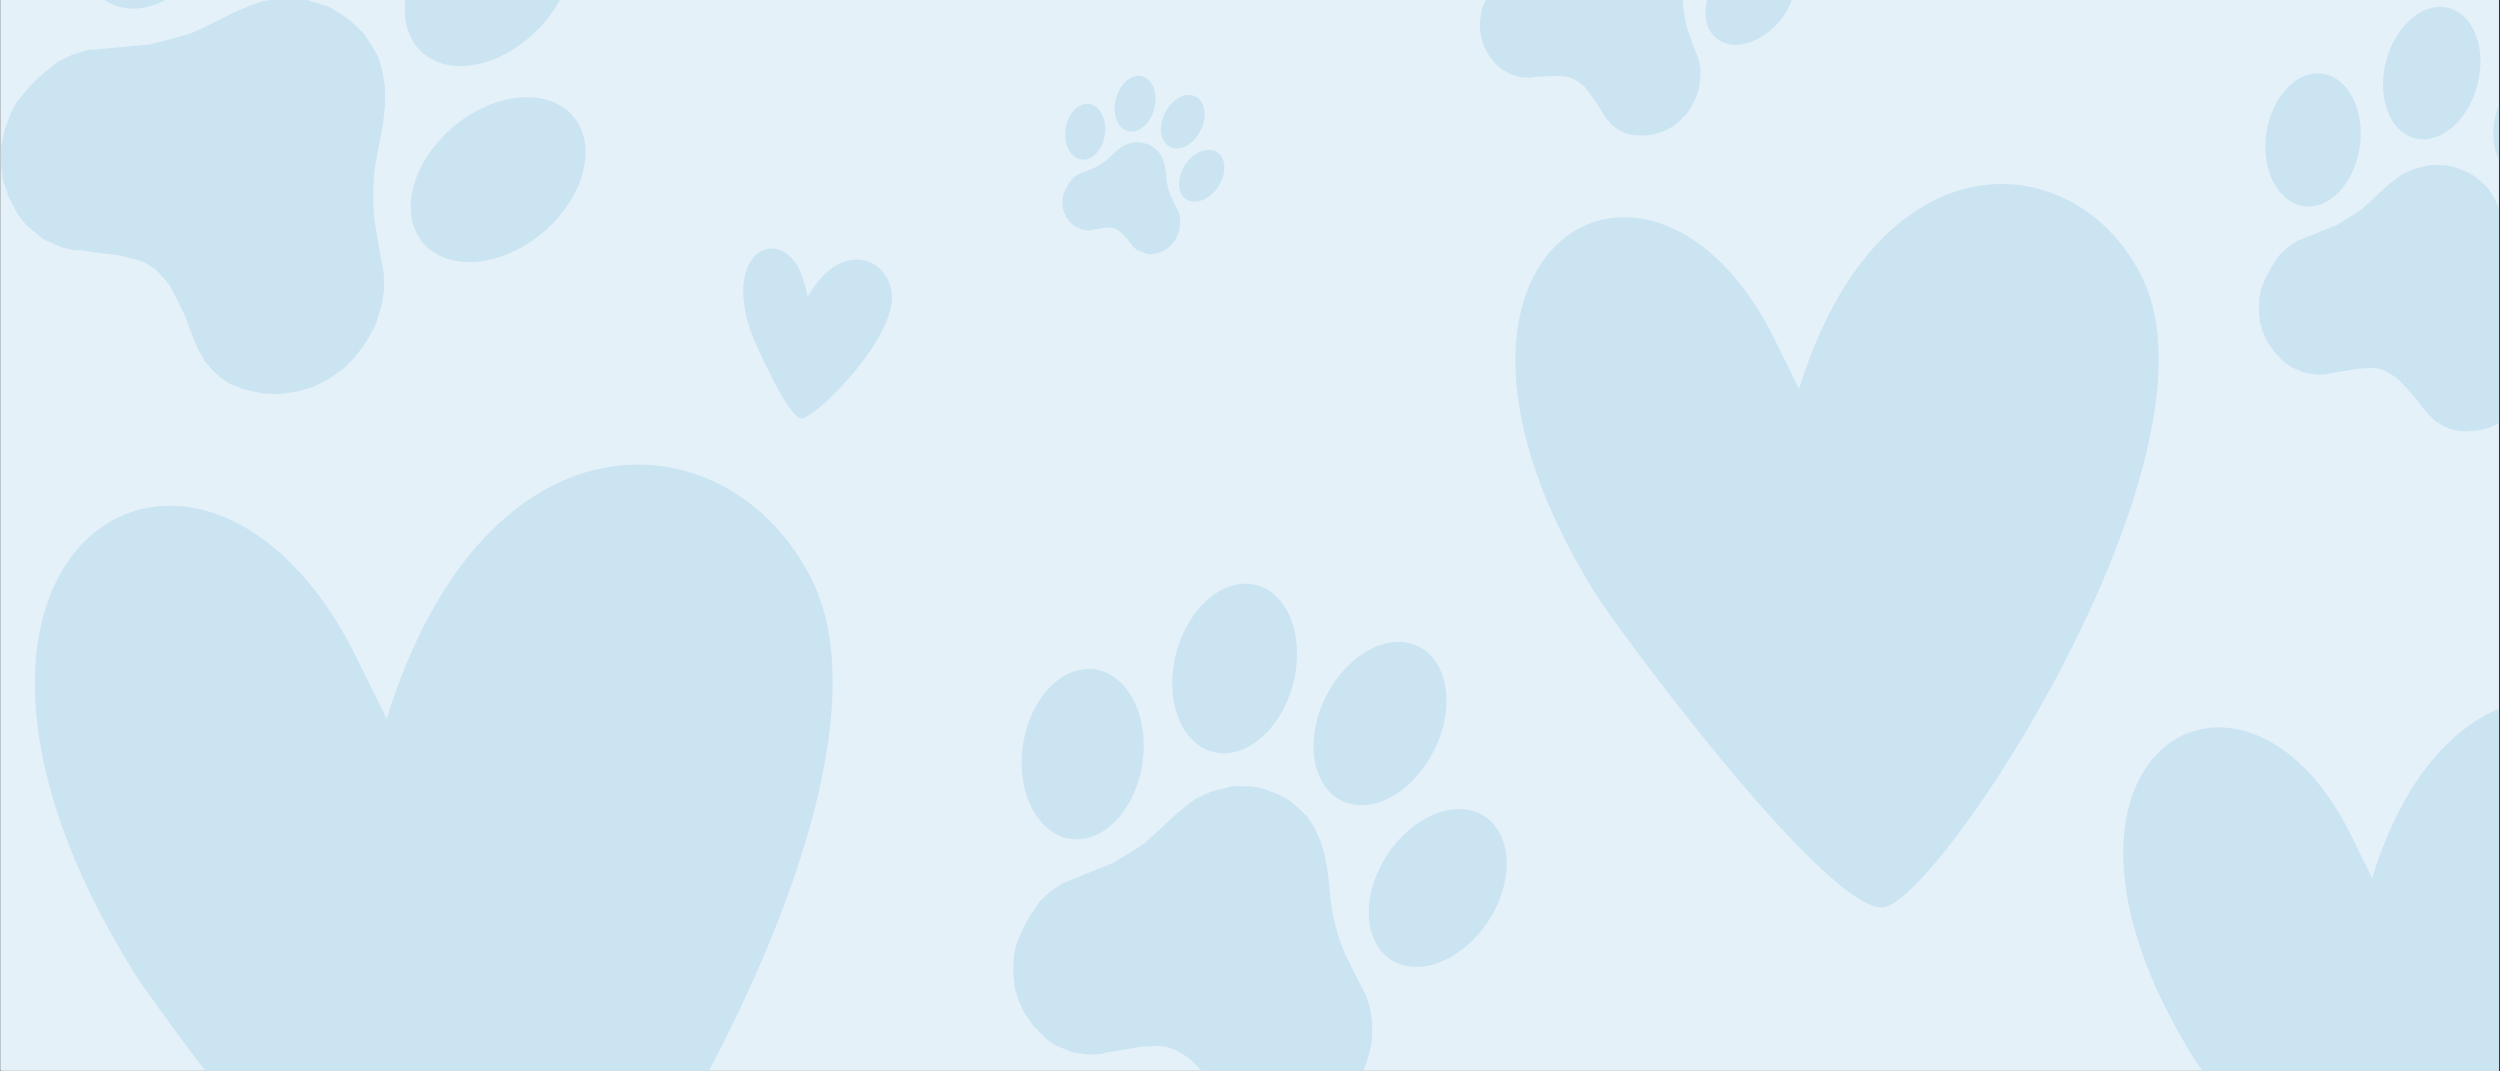 <svg xmlns="http://www.w3.org/2000/svg" xmlns:xlink="http://www.w3.org/1999/xlink" width="1141" zoomAndPan="magnify" viewBox="0 0 855.75 366.75" height="489" preserveAspectRatio="xMidYMid meet" version="1.0"><rect x="0" y="0" width="855.75" height="366.75" fill="#333333" stroke="none"/><defs><clipPath id="0eebf2d39b"><path d="M 0.168 0 L 855.332 0 L 855.332 366.5 L 0.168 366.5 Z M 0.168 0 " clip-rule="nonzero"/></clipPath><clipPath id="1da6fba6ae"><path d="M 726 239 L 855.332 239 L 855.332 366.5 L 726 366.5 Z M 726 239 " clip-rule="nonzero"/></clipPath><clipPath id="a062b409f0"><path d="M 682.211 219.168 L 927.344 192.457 L 954.867 445.039 L 709.734 471.75 Z M 682.211 219.168 " clip-rule="nonzero"/></clipPath><clipPath id="8120a7e2c6"><path d="M 682.211 219.168 L 927.344 192.457 L 954.867 445.039 L 709.734 471.75 Z M 682.211 219.168 " clip-rule="nonzero"/></clipPath><clipPath id="6bc66ea15f"><path d="M 11 159 L 286 159 L 286 366.5 L 11 366.5 Z M 11 159 " clip-rule="nonzero"/></clipPath><clipPath id="fad4c1134c"><path d="M -51.117 130.973 L 296.09 93.141 L 334.98 450.031 L -12.227 487.867 Z M -51.117 130.973 " clip-rule="nonzero"/></clipPath><clipPath id="2161834d42"><path d="M -51.117 130.973 L 296.09 93.141 L 334.98 450.031 L -12.227 487.867 Z M -51.117 130.973 " clip-rule="nonzero"/></clipPath><clipPath id="6200770585"><path d="M 518 62 L 739 62 L 739 311 L 518 311 Z M 518 62 " clip-rule="nonzero"/></clipPath><clipPath id="34b38d9e8f"><path d="M 467.891 40.363 L 748.039 9.836 L 779.379 297.434 L 499.23 327.961 Z M 467.891 40.363 " clip-rule="nonzero"/></clipPath><clipPath id="527a6b1372"><path d="M 467.891 40.363 L 748.039 9.836 L 779.379 297.434 L 499.23 327.961 Z M 467.891 40.363 " clip-rule="nonzero"/></clipPath><clipPath id="474676ee82"><path d="M 0.168 0 L 132 0 L 132 135 L 0.168 135 Z M 0.168 0 " clip-rule="nonzero"/></clipPath><clipPath id="17d62a9f99"><path d="M 81.418 -118.379 L 249.145 10.23 L 127.379 169.031 L -40.348 40.426 Z M 81.418 -118.379 " clip-rule="nonzero"/></clipPath><clipPath id="b3e62c24f7"><path d="M 81.418 -118.379 L 249.145 10.23 L 127.379 169.031 L -40.348 40.426 Z M 81.418 -118.379 " clip-rule="nonzero"/></clipPath><clipPath id="9ee411b3d8"><path d="M 138 0 L 197 0 L 197 23 L 138 23 Z M 138 0 " clip-rule="nonzero"/></clipPath><clipPath id="da6c36b12f"><path d="M 81.418 -118.379 L 249.145 10.23 L 127.379 169.031 L -40.348 40.426 Z M 81.418 -118.379 " clip-rule="nonzero"/></clipPath><clipPath id="355d2beb49"><path d="M 81.418 -118.379 L 249.145 10.23 L 127.379 169.031 L -40.348 40.426 Z M 81.418 -118.379 " clip-rule="nonzero"/></clipPath><clipPath id="759d99d120"><path d="M 140 33 L 201 33 L 201 90 L 140 90 Z M 140 33 " clip-rule="nonzero"/></clipPath><clipPath id="1c94dea3b3"><path d="M 81.418 -118.379 L 249.145 10.23 L 127.379 169.031 L -40.348 40.426 Z M 81.418 -118.379 " clip-rule="nonzero"/></clipPath><clipPath id="30b6156905"><path d="M 81.418 -118.379 L 249.145 10.23 L 127.379 169.031 L -40.348 40.426 Z M 81.418 -118.379 " clip-rule="nonzero"/></clipPath><clipPath id="0129e5f4b4"><path d="M 26 0 L 79 0 L 79 3 L 26 3 Z M 26 0 " clip-rule="nonzero"/></clipPath><clipPath id="a7557a2186"><path d="M 81.418 -118.379 L 249.145 10.23 L 127.379 169.031 L -40.348 40.426 Z M 81.418 -118.379 " clip-rule="nonzero"/></clipPath><clipPath id="7a64e91567"><path d="M 81.418 -118.379 L 249.145 10.23 L 127.379 169.031 L -40.348 40.426 Z M 81.418 -118.379 " clip-rule="nonzero"/></clipPath><clipPath id="bc527ba965"><path d="M 363 48 L 404 48 L 404 88 L 363 88 Z M 363 48 " clip-rule="nonzero"/></clipPath><clipPath id="41edbecb97"><path d="M 372.043 18.246 L 428.848 39.664 L 408.754 92.965 L 351.949 71.547 Z M 372.043 18.246 " clip-rule="nonzero"/></clipPath><clipPath id="085b0938c7"><path d="M 372.043 18.246 L 428.848 39.664 L 408.754 92.965 L 351.949 71.547 Z M 372.043 18.246 " clip-rule="nonzero"/></clipPath><clipPath id="22bddcd1d6"><path d="M 397 32 L 413 32 L 413 51 L 397 51 Z M 397 32 " clip-rule="nonzero"/></clipPath><clipPath id="a8197ec22c"><path d="M 372.043 18.246 L 428.848 39.664 L 408.754 92.965 L 351.949 71.547 Z M 372.043 18.246 " clip-rule="nonzero"/></clipPath><clipPath id="4a97dd67e8"><path d="M 372.043 18.246 L 428.848 39.664 L 408.754 92.965 L 351.949 71.547 Z M 372.043 18.246 " clip-rule="nonzero"/></clipPath><clipPath id="f15c2f625b"><path d="M 381 25 L 396 25 L 396 46 L 381 46 Z M 381 25 " clip-rule="nonzero"/></clipPath><clipPath id="9486dc23f9"><path d="M 372.043 18.246 L 428.848 39.664 L 408.754 92.965 L 351.949 71.547 Z M 372.043 18.246 " clip-rule="nonzero"/></clipPath><clipPath id="ec9c04dfa8"><path d="M 372.043 18.246 L 428.848 39.664 L 408.754 92.965 L 351.949 71.547 Z M 372.043 18.246 " clip-rule="nonzero"/></clipPath><clipPath id="6bb6f8d062"><path d="M 403 51 L 420 51 L 420 70 L 403 70 Z M 403 51 " clip-rule="nonzero"/></clipPath><clipPath id="3e239efac4"><path d="M 372.043 18.246 L 428.848 39.664 L 408.754 92.965 L 351.949 71.547 Z M 372.043 18.246 " clip-rule="nonzero"/></clipPath><clipPath id="7d433708d7"><path d="M 372.043 18.246 L 428.848 39.664 L 408.754 92.965 L 351.949 71.547 Z M 372.043 18.246 " clip-rule="nonzero"/></clipPath><clipPath id="1fb8127e7a"><path d="M 364 35 L 379 35 L 379 55 L 364 55 Z M 364 35 " clip-rule="nonzero"/></clipPath><clipPath id="182cd6f3c0"><path d="M 372.043 18.246 L 428.848 39.664 L 408.754 92.965 L 351.949 71.547 Z M 372.043 18.246 " clip-rule="nonzero"/></clipPath><clipPath id="cbb3f4c1d7"><path d="M 372.043 18.246 L 428.848 39.664 L 408.754 92.965 L 351.949 71.547 Z M 372.043 18.246 " clip-rule="nonzero"/></clipPath><clipPath id="9c1042700d"><path d="M 346 269 L 470 269 L 470 366.5 L 346 366.5 Z M 346 269 " clip-rule="nonzero"/></clipPath><clipPath id="f6b90b46f9"><path d="M 372.359 176.285 L 544.879 241.332 L 483.27 404.734 L 310.75 339.688 Z M 372.359 176.285 " clip-rule="nonzero"/></clipPath><clipPath id="f10bc5c8bc"><path d="M 372.359 176.285 L 544.879 241.332 L 483.27 404.734 L 310.75 339.688 Z M 372.359 176.285 " clip-rule="nonzero"/></clipPath><clipPath id="34f8ab9c5a"><path d="M 449 219 L 496 219 L 496 276 L 449 276 Z M 449 219 " clip-rule="nonzero"/></clipPath><clipPath id="26faec8ec7"><path d="M 372.359 176.285 L 544.879 241.332 L 483.27 404.734 L 310.75 339.688 Z M 372.359 176.285 " clip-rule="nonzero"/></clipPath><clipPath id="bb239a67bc"><path d="M 372.359 176.285 L 544.879 241.332 L 483.27 404.734 L 310.75 339.688 Z M 372.359 176.285 " clip-rule="nonzero"/></clipPath><clipPath id="7f4870df39"><path d="M 401 199 L 444 199 L 444 258 L 401 258 Z M 401 199 " clip-rule="nonzero"/></clipPath><clipPath id="0edcfd4489"><path d="M 372.359 176.285 L 544.879 241.332 L 483.27 404.734 L 310.75 339.688 Z M 372.359 176.285 " clip-rule="nonzero"/></clipPath><clipPath id="4958728c50"><path d="M 372.359 176.285 L 544.879 241.332 L 483.27 404.734 L 310.75 339.688 Z M 372.359 176.285 " clip-rule="nonzero"/></clipPath><clipPath id="a984696599"><path d="M 468 276 L 516 276 L 516 331 L 468 331 Z M 468 276 " clip-rule="nonzero"/></clipPath><clipPath id="30ae7ad7ab"><path d="M 372.359 176.285 L 544.879 241.332 L 483.27 404.734 L 310.75 339.688 Z M 372.359 176.285 " clip-rule="nonzero"/></clipPath><clipPath id="0c38c00af6"><path d="M 372.359 176.285 L 544.879 241.332 L 483.27 404.734 L 310.75 339.688 Z M 372.359 176.285 " clip-rule="nonzero"/></clipPath><clipPath id="6e29ade6e1"><path d="M 349 228 L 392 228 L 392 288 L 349 288 Z M 349 228 " clip-rule="nonzero"/></clipPath><clipPath id="29dbae8eb3"><path d="M 372.359 176.285 L 544.879 241.332 L 483.27 404.734 L 310.75 339.688 Z M 372.359 176.285 " clip-rule="nonzero"/></clipPath><clipPath id="3870ef9c7a"><path d="M 372.359 176.285 L 544.879 241.332 L 483.27 404.734 L 310.75 339.688 Z M 372.359 176.285 " clip-rule="nonzero"/></clipPath><clipPath id="43f96aad4f"><path d="M 506 0 L 583 0 L 583 47 L 506 47 Z M 506 0 " clip-rule="nonzero"/></clipPath><clipPath id="5c639c9756"><path d="M 533.078 -88.777 L 636.082 -36.695 L 586.703 60.957 L 483.699 8.871 Z M 533.078 -88.777 " clip-rule="nonzero"/></clipPath><clipPath id="e2df4f0706"><path d="M 533.078 -88.777 L 636.082 -36.695 L 586.703 60.957 L 483.699 8.871 Z M 533.078 -88.777 " clip-rule="nonzero"/></clipPath><clipPath id="9afacb6ad1"><path d="M 583 0 L 615 0 L 615 16 L 583 16 Z M 583 0 " clip-rule="nonzero"/></clipPath><clipPath id="4b2aa29516"><path d="M 533.078 -88.777 L 636.082 -36.695 L 586.703 60.957 L 483.699 8.871 Z M 533.078 -88.777 " clip-rule="nonzero"/></clipPath><clipPath id="8d1dd8c293"><path d="M 533.078 -88.777 L 636.082 -36.695 L 586.703 60.957 L 483.699 8.871 Z M 533.078 -88.777 " clip-rule="nonzero"/></clipPath><clipPath id="aed9df098d"><path d="M 773 56 L 855.332 56 L 855.332 148 L 773 148 Z M 773 56 " clip-rule="nonzero"/></clipPath><clipPath id="0bcf9da161"><path d="M 793.125 -16.016 L 927.773 34.75 L 879.652 162.387 L 745 111.621 Z M 793.125 -16.016 " clip-rule="nonzero"/></clipPath><clipPath id="62225b97dd"><path d="M 793.125 -16.016 L 927.773 34.75 L 879.652 162.387 L 745 111.621 Z M 793.125 -16.016 " clip-rule="nonzero"/></clipPath><clipPath id="938903d3f6"><path d="M 853 17 L 855.332 17 L 855.332 62 L 853 62 Z M 853 17 " clip-rule="nonzero"/></clipPath><clipPath id="e6e044d031"><path d="M 793.125 -16.016 L 927.773 34.75 L 879.652 162.387 L 745 111.621 Z M 793.125 -16.016 " clip-rule="nonzero"/></clipPath><clipPath id="f57b3df93c"><path d="M 793.125 -16.016 L 927.773 34.75 L 879.652 162.387 L 745 111.621 Z M 793.125 -16.016 " clip-rule="nonzero"/></clipPath><clipPath id="e36ab3ca22"><path d="M 815 2 L 850 2 L 850 48 L 815 48 Z M 815 2 " clip-rule="nonzero"/></clipPath><clipPath id="48997dd7ab"><path d="M 793.125 -16.016 L 927.773 34.75 L 879.652 162.387 L 745 111.621 Z M 793.125 -16.016 " clip-rule="nonzero"/></clipPath><clipPath id="57bd3d625f"><path d="M 793.125 -16.016 L 927.773 34.75 L 879.652 162.387 L 745 111.621 Z M 793.125 -16.016 " clip-rule="nonzero"/></clipPath><clipPath id="ecefdef0c2"><path d="M 775 25 L 809 25 L 809 71 L 775 71 Z M 775 25 " clip-rule="nonzero"/></clipPath><clipPath id="c4f0f7be66"><path d="M 793.125 -16.016 L 927.773 34.75 L 879.652 162.387 L 745 111.621 Z M 793.125 -16.016 " clip-rule="nonzero"/></clipPath><clipPath id="5bdee0d021"><path d="M 793.125 -16.016 L 927.773 34.75 L 879.652 162.387 L 745 111.621 Z M 793.125 -16.016 " clip-rule="nonzero"/></clipPath><clipPath id="4ceb0c7729"><path d="M 254 85 L 306 85 L 306 144 L 254 144 Z M 254 85 " clip-rule="nonzero"/></clipPath><clipPath id="fd3e497112"><path d="M 247.539 73.137 L 312.367 80.148 L 305.113 147.211 L 240.289 140.199 Z M 247.539 73.137 " clip-rule="nonzero"/></clipPath><clipPath id="224d2ddc50"><path d="M 247.539 73.137 L 312.367 80.148 L 305.113 147.211 L 240.289 140.199 Z M 247.539 73.137 " clip-rule="nonzero"/></clipPath></defs><g clip-path="url(#0eebf2d39b)"><path fill="#ffffff" d="M 0.168 0 L 855.332 0 L 855.332 366.5 L 0.168 366.5 Z M 0.168 0 " fill-opacity="1" fill-rule="nonzero"/><path fill="#e4f1f9" d="M 0.168 0 L 855.332 0 L 855.332 366.5 L 0.168 366.5 Z M 0.168 0 " fill-opacity="1" fill-rule="nonzero"/></g><g clip-path="url(#1da6fba6ae)"><g clip-path="url(#a062b409f0)"><g clip-path="url(#8120a7e2c6)"><path fill="#cbe4f2" d="M 836.973 456.203 C 853.367 455.754 941.652 320.949 914.949 267.016 C 895.598 227.512 836.207 222.402 811.973 300.559 L 805.133 286.656 C 768.062 209.875 686.457 258.195 750.641 361.715 C 757.469 372.625 819.492 456.68 836.973 456.203 Z M 836.973 456.203 " fill-opacity="1" fill-rule="nonzero"/></g></g></g><g clip-path="url(#6bc66ea15f)"><g clip-path="url(#fad4c1134c)"><g clip-path="url(#2161834d42)"><path fill="#cbe4f2" d="M 167.715 466.133 C 190.895 465.5 315.73 274.887 277.969 198.625 C 250.605 142.773 166.633 135.543 132.359 246.059 L 122.691 226.402 C 70.277 117.832 -45.113 186.156 45.645 332.531 C 55.293 347.957 142.992 466.812 167.715 466.133 Z M 167.715 466.133 " fill-opacity="1" fill-rule="nonzero"/></g></g></g><g clip-path="url(#6200770585)"><g clip-path="url(#34b38d9e8f)"><g clip-path="url(#527a6b1372)"><path fill="#cbe4f2" d="M 644.332 310.598 C 663.02 310.086 763.672 156.402 733.227 94.914 C 711.164 49.879 643.457 44.051 615.824 133.156 L 608.031 117.309 C 565.766 29.77 472.73 84.859 545.906 202.879 C 553.688 215.316 624.398 311.145 644.332 310.598 Z M 644.332 310.598 " fill-opacity="1" fill-rule="nonzero"/></g></g></g><g clip-path="url(#474676ee82)"><g clip-path="url(#17d62a9f99)"><g clip-path="url(#b3e62c24f7)"><path fill="#cbe4f2" d="M 128.168 112.051 L 128.98 109.906 L 130.074 106.316 L 130.715 104.039 L 131.469 99.082 L 131.395 93.766 L 130.312 87.957 L 129.113 81.223 L 128.207 75.543 L 127.742 69.652 L 127.801 64.16 L 128.164 58.629 L 129.293 51.746 L 130.266 47.23 L 131.152 42.098 L 131.789 36.219 L 131.805 30.422 L 131.359 27.031 L 130.777 23.82 L 129.633 19.898 L 127.562 16.098 L 124.625 11.629 L 121.016 8.031 L 116.832 4.824 L 112.422 2.273 L 105.066 -0.047 L 96.547 -0.488 L 90.082 0.367 L 85.141 2.113 L 79.801 4.387 L 72.16 8.215 L 65.23 11.48 L 58.883 13.258 L 51.309 15.199 L 31.957 16.969 L 30.242 17.039 L 24.82 18.695 L 19.523 21.273 L 14.293 25.566 L 9.988 29.738 L 5.805 34.836 L 3.652 38.723 L 1.48 44.805 L 0.27 51.074 L 0.305 56.082 L 1.035 61.625 L 3.082 67.621 L 6.227 73.633 L 9.219 77.309 L 14.66 81.762 L 21 84.684 L 25.516 85.656 L 27.711 85.68 L 32.188 86.34 L 36.484 86.871 L 40.305 87.305 L 44.027 88.223 L 47.094 88.914 L 50.246 90.223 L 53.168 92.188 L 56.078 95.25 L 58.117 97.645 L 60.656 102.637 L 63.664 108.816 L 65.672 114.508 L 67.727 119.406 L 70.184 123.781 L 73.137 127.152 L 75.965 129.598 L 78.539 131.293 L 83.176 133.188 L 89.793 134.664 L 95.152 134.898 L 101.617 134.043 L 106.906 132.562 L 112.781 129.594 L 117.652 126.129 L 121.113 122.695 L 124.188 118.688 L 125.75 116.289 Z M 128.168 112.051 " fill-opacity="1" fill-rule="nonzero"/></g></g></g><g clip-path="url(#9ee411b3d8)"><g clip-path="url(#da6c36b12f)"><g clip-path="url(#355d2beb49)"><path fill="#cbe4f2" d="M 190.789 -31.387 C 191.352 -30.852 191.879 -30.277 192.363 -29.668 C 192.848 -29.055 193.293 -28.41 193.699 -27.727 C 194.102 -27.047 194.461 -26.332 194.781 -25.586 C 195.098 -24.844 195.371 -24.07 195.598 -23.266 C 195.828 -22.465 196.012 -21.641 196.148 -20.789 C 196.285 -19.938 196.375 -19.066 196.422 -18.176 C 196.465 -17.285 196.465 -16.379 196.414 -15.453 C 196.367 -14.531 196.273 -13.598 196.133 -12.648 C 195.988 -11.703 195.805 -10.75 195.57 -9.789 C 195.34 -8.828 195.062 -7.867 194.742 -6.902 C 194.418 -5.938 194.055 -4.973 193.648 -4.012 C 193.242 -3.051 192.793 -2.098 192.305 -1.152 C 191.812 -0.203 191.285 0.73 190.719 1.656 C 190.152 2.578 189.551 3.488 188.914 4.379 C 188.273 5.273 187.605 6.145 186.898 6.996 C 186.195 7.848 185.461 8.676 184.699 9.48 C 183.938 10.281 183.148 11.059 182.332 11.805 C 181.52 12.551 180.684 13.266 179.824 13.949 C 178.965 14.633 178.09 15.281 177.199 15.895 C 176.305 16.508 175.398 17.086 174.477 17.621 C 173.555 18.16 172.625 18.656 171.688 19.113 C 170.75 19.57 169.809 19.984 168.859 20.355 C 167.914 20.727 166.965 21.051 166.02 21.332 C 165.07 21.613 164.129 21.852 163.191 22.039 C 162.254 22.23 161.324 22.371 160.406 22.469 C 159.484 22.566 158.578 22.613 157.688 22.613 C 156.797 22.617 155.922 22.57 155.062 22.477 C 154.207 22.383 153.375 22.246 152.562 22.059 C 151.75 21.871 150.961 21.637 150.203 21.359 C 149.441 21.082 148.711 20.758 148.008 20.391 C 147.309 20.02 146.641 19.609 146.004 19.156 C 145.367 18.703 144.77 18.207 144.203 17.672 C 143.641 17.141 143.117 16.566 142.633 15.953 C 142.145 15.344 141.699 14.695 141.297 14.016 C 140.895 13.336 140.531 12.621 140.215 11.875 C 139.898 11.129 139.625 10.355 139.395 9.555 C 139.168 8.754 138.984 7.93 138.848 7.078 C 138.707 6.227 138.617 5.355 138.574 4.465 C 138.527 3.574 138.531 2.668 138.578 1.742 C 138.629 0.82 138.723 -0.113 138.863 -1.062 C 139.004 -2.008 139.191 -2.961 139.422 -3.922 C 139.656 -4.883 139.934 -5.844 140.254 -6.809 C 140.574 -7.773 140.938 -8.738 141.348 -9.699 C 141.754 -10.66 142.203 -11.613 142.691 -12.559 C 143.18 -13.508 143.707 -14.441 144.273 -15.367 C 144.84 -16.289 145.441 -17.199 146.082 -18.09 C 146.719 -18.984 147.391 -19.855 148.094 -20.707 C 148.797 -21.559 149.531 -22.387 150.293 -23.191 C 151.059 -23.992 151.848 -24.77 152.66 -25.516 C 153.477 -26.262 154.312 -26.977 155.168 -27.66 C 156.027 -28.344 156.902 -28.992 157.797 -29.609 C 158.691 -30.223 159.598 -30.797 160.516 -31.336 C 161.438 -31.871 162.367 -32.367 163.305 -32.824 C 164.242 -33.281 165.188 -33.695 166.133 -34.066 C 167.082 -34.438 168.027 -34.762 168.977 -35.043 C 169.922 -35.324 170.863 -35.562 171.805 -35.75 C 172.742 -35.941 173.668 -36.082 174.59 -36.18 C 175.508 -36.277 176.414 -36.324 177.305 -36.328 C 178.199 -36.328 179.074 -36.281 179.93 -36.188 C 180.785 -36.098 181.621 -35.957 182.434 -35.77 C 183.246 -35.582 184.031 -35.348 184.793 -35.07 C 185.555 -34.793 186.285 -34.469 186.984 -34.102 C 187.688 -33.734 188.355 -33.32 188.992 -32.867 C 189.625 -32.414 190.227 -31.922 190.789 -31.387 Z M 190.789 -31.387 " fill-opacity="1" fill-rule="nonzero"/></g></g></g><g clip-path="url(#759d99d120)"><g clip-path="url(#1c94dea3b3)"><g clip-path="url(#30b6156905)"><path fill="#cbe4f2" d="M 196.266 39.906 C 196.766 40.5 197.223 41.129 197.637 41.793 C 198.051 42.453 198.418 43.145 198.742 43.867 C 199.07 44.59 199.348 45.34 199.578 46.113 C 199.812 46.891 199.996 47.688 200.137 48.508 C 200.273 49.328 200.363 50.168 200.406 51.027 C 200.449 51.883 200.445 52.758 200.391 53.645 C 200.336 54.535 200.234 55.434 200.086 56.34 C 199.938 57.25 199.738 58.164 199.496 59.086 C 199.254 60.008 198.961 60.93 198.629 61.852 C 198.293 62.777 197.91 63.699 197.488 64.617 C 197.062 65.535 196.598 66.449 196.09 67.352 C 195.578 68.258 195.031 69.148 194.441 70.031 C 193.855 70.91 193.23 71.777 192.566 72.625 C 191.902 73.473 191.207 74.305 190.477 75.113 C 189.746 75.922 188.988 76.707 188.195 77.473 C 187.406 78.234 186.59 78.969 185.746 79.676 C 184.902 80.383 184.035 81.059 183.148 81.703 C 182.258 82.348 181.352 82.957 180.426 83.535 C 179.504 84.113 178.562 84.652 177.613 85.156 C 176.66 85.66 175.699 86.125 174.73 86.551 C 173.758 86.977 172.785 87.359 171.805 87.703 C 170.824 88.047 169.848 88.344 168.867 88.602 C 167.891 88.859 166.914 89.07 165.945 89.242 C 164.977 89.41 164.02 89.535 163.07 89.613 C 162.121 89.691 161.184 89.723 160.266 89.711 C 159.344 89.699 158.441 89.645 157.559 89.543 C 156.672 89.438 155.812 89.293 154.977 89.102 C 154.137 88.91 153.328 88.672 152.543 88.395 C 151.758 88.113 151.004 87.793 150.281 87.426 C 149.559 87.062 148.871 86.656 148.219 86.211 C 147.562 85.766 146.949 85.281 146.367 84.758 C 145.789 84.234 145.25 83.672 144.75 83.078 C 144.25 82.484 143.797 81.855 143.383 81.191 C 142.969 80.531 142.598 79.84 142.273 79.117 C 141.949 78.395 141.668 77.645 141.438 76.871 C 141.203 76.094 141.02 75.297 140.879 74.477 C 140.742 73.656 140.652 72.816 140.609 71.957 C 140.566 71.102 140.574 70.227 140.625 69.34 C 140.68 68.449 140.781 67.555 140.93 66.645 C 141.082 65.734 141.277 64.82 141.52 63.898 C 141.766 62.977 142.055 62.055 142.391 61.133 C 142.727 60.207 143.105 59.285 143.527 58.367 C 143.953 57.449 144.418 56.535 144.93 55.633 C 145.438 54.73 145.984 53.836 146.574 52.953 C 147.164 52.074 147.789 51.207 148.449 50.359 C 149.113 49.512 149.809 48.68 150.539 47.871 C 151.27 47.062 152.031 46.277 152.82 45.516 C 153.609 44.75 154.426 44.016 155.27 43.309 C 156.113 42.602 156.98 41.926 157.871 41.281 C 158.758 40.637 159.664 40.027 160.59 39.449 C 161.516 38.871 162.453 38.332 163.406 37.828 C 164.355 37.324 165.316 36.859 166.289 36.434 C 167.258 36.008 168.234 35.625 169.211 35.281 C 170.191 34.938 171.172 34.641 172.148 34.383 C 173.129 34.125 174.102 33.914 175.07 33.742 C 176.039 33.574 177 33.449 177.949 33.371 C 178.898 33.293 179.832 33.262 180.754 33.273 C 181.672 33.285 182.574 33.34 183.461 33.441 C 184.344 33.547 185.203 33.691 186.043 33.883 C 186.879 34.078 187.691 34.312 188.473 34.59 C 189.258 34.871 190.012 35.195 190.734 35.559 C 191.457 35.922 192.145 36.328 192.797 36.773 C 193.453 37.219 194.07 37.703 194.648 38.227 C 195.227 38.75 195.766 39.312 196.266 39.906 Z M 196.266 39.906 " fill-opacity="1" fill-rule="nonzero"/></g></g></g><g clip-path="url(#0129e5f4b4)"><g clip-path="url(#a7557a2186)"><g clip-path="url(#7a64e91567)"><path fill="#cbe4f2" d="M 73.859 -19.121 C 73.395 -18.121 72.898 -17.145 72.367 -16.184 C 71.836 -15.219 71.273 -14.281 70.68 -13.367 C 70.09 -12.453 69.469 -11.566 68.82 -10.703 C 68.172 -9.844 67.496 -9.016 66.801 -8.219 C 66.102 -7.422 65.383 -6.66 64.641 -5.934 C 63.898 -5.211 63.141 -4.523 62.363 -3.875 C 61.586 -3.227 60.793 -2.621 59.988 -2.059 C 59.184 -1.492 58.367 -0.973 57.543 -0.5 C 56.715 -0.027 55.883 0.402 55.043 0.781 C 54.203 1.16 53.363 1.492 52.52 1.773 C 51.676 2.059 50.836 2.289 49.996 2.473 C 49.156 2.652 48.32 2.785 47.492 2.863 C 46.664 2.941 45.844 2.969 45.035 2.945 C 44.227 2.922 43.434 2.848 42.648 2.723 C 41.867 2.594 41.105 2.418 40.359 2.191 C 39.609 1.961 38.887 1.684 38.18 1.355 C 37.477 1.027 36.797 0.652 36.141 0.23 C 35.484 -0.195 34.855 -0.664 34.258 -1.18 C 33.656 -1.695 33.086 -2.254 32.547 -2.859 C 32.008 -3.461 31.5 -4.105 31.027 -4.789 C 30.555 -5.473 30.117 -6.195 29.711 -6.957 C 29.309 -7.715 28.945 -8.508 28.617 -9.336 C 28.289 -10.16 28 -11.02 27.75 -11.902 C 27.5 -12.789 27.289 -13.703 27.117 -14.641 C 26.949 -15.578 26.82 -16.535 26.73 -17.516 C 26.641 -18.492 26.594 -19.488 26.59 -20.5 C 26.582 -21.512 26.621 -22.535 26.695 -23.57 C 26.773 -24.605 26.891 -25.645 27.051 -26.695 C 27.211 -27.742 27.41 -28.789 27.648 -29.84 C 27.887 -30.891 28.164 -31.938 28.484 -32.98 C 28.801 -34.023 29.156 -35.059 29.547 -36.082 C 29.941 -37.109 30.371 -38.121 30.832 -39.117 C 31.297 -40.117 31.793 -41.094 32.324 -42.055 C 32.855 -43.02 33.418 -43.957 34.008 -44.871 C 34.602 -45.785 35.223 -46.672 35.871 -47.535 C 36.52 -48.395 37.191 -49.223 37.891 -50.02 C 38.59 -50.816 39.309 -51.578 40.051 -52.305 C 40.793 -53.027 41.551 -53.715 42.328 -54.363 C 43.105 -55.012 43.895 -55.617 44.703 -56.184 C 45.508 -56.746 46.324 -57.266 47.148 -57.738 C 47.977 -58.215 48.809 -58.641 49.648 -59.02 C 50.484 -59.398 51.328 -59.73 52.172 -60.016 C 53.016 -60.297 53.855 -60.527 54.695 -60.711 C 55.535 -60.891 56.371 -61.023 57.199 -61.102 C 58.027 -61.18 58.848 -61.207 59.656 -61.184 C 60.465 -61.16 61.258 -61.086 62.039 -60.961 C 62.82 -60.832 63.586 -60.656 64.332 -60.43 C 65.078 -60.199 65.805 -59.922 66.508 -59.594 C 67.215 -59.266 67.895 -58.891 68.551 -58.469 C 69.207 -58.043 69.832 -57.574 70.434 -57.059 C 71.035 -56.543 71.605 -55.984 72.145 -55.379 C 72.684 -54.777 73.191 -54.133 73.664 -53.449 C 74.137 -52.766 74.574 -52.043 74.977 -51.285 C 75.379 -50.523 75.746 -49.73 76.074 -48.902 C 76.402 -48.078 76.691 -47.223 76.941 -46.336 C 77.191 -45.449 77.402 -44.535 77.574 -43.598 C 77.742 -42.66 77.871 -41.703 77.961 -40.723 C 78.047 -39.746 78.098 -38.75 78.102 -37.738 C 78.105 -36.727 78.07 -35.703 77.996 -34.668 C 77.918 -33.633 77.801 -32.594 77.641 -31.543 C 77.48 -30.496 77.281 -29.449 77.043 -28.398 C 76.805 -27.348 76.523 -26.301 76.207 -25.258 C 75.891 -24.215 75.535 -23.18 75.141 -22.156 C 74.75 -21.129 74.32 -20.117 73.859 -19.121 Z M 73.859 -19.121 " fill-opacity="1" fill-rule="nonzero"/></g></g></g><g clip-path="url(#bc527ba965)"><g clip-path="url(#41edbecb97)"><g clip-path="url(#085b0938c7)"><path fill="#cbe4f2" d="M 403.934 77.5 L 403.98 76.844 L 403.98 75.77 L 403.969 75.094 L 403.766 73.672 L 403.305 72.223 L 402.527 70.719 L 401.637 68.977 L 400.922 67.496 L 400.305 65.918 L 399.867 64.41 L 399.508 62.863 L 399.246 60.883 L 399.141 59.566 L 398.957 58.09 L 398.645 56.426 L 398.168 54.836 L 397.766 53.945 L 397.34 53.113 L 396.703 52.133 L 395.82 51.262 L 394.645 50.281 L 393.359 49.594 L 391.949 49.062 L 390.527 48.73 L 388.32 48.703 L 385.953 49.289 L 384.25 50.059 L 383.043 50.945 L 381.766 52.012 L 379.992 53.691 L 378.363 55.16 L 376.773 56.172 L 374.855 57.332 L 369.703 59.418 L 369.238 59.582 L 367.891 60.484 L 366.652 61.629 L 365.578 63.238 L 364.742 64.738 L 364.02 66.48 L 363.75 67.723 L 363.66 69.57 L 363.848 71.387 L 364.273 72.758 L 364.93 74.215 L 365.988 75.688 L 367.348 77.074 L 368.473 77.832 L 370.332 78.602 L 372.309 78.875 L 373.625 78.77 L 374.23 78.594 L 375.512 78.402 L 376.734 78.191 L 377.816 77.996 L 378.91 77.938 L 379.809 77.875 L 380.781 77.973 L 381.742 78.27 L 382.793 78.867 L 383.551 79.352 L 384.66 80.512 L 385.996 81.953 L 387.016 83.348 L 387.984 84.52 L 389.02 85.512 L 390.109 86.191 L 391.086 86.629 L 391.934 86.879 L 393.359 87.016 L 395.293 86.871 L 396.781 86.492 L 398.48 85.723 L 399.809 84.879 L 401.172 83.578 L 402.219 82.227 L 402.883 81 L 403.395 79.645 L 403.621 78.859 Z M 403.934 77.5 " fill-opacity="1" fill-rule="nonzero"/></g></g></g><g clip-path="url(#22bddcd1d6)"><g clip-path="url(#a8197ec22c)"><g clip-path="url(#4a97dd67e8)"><path fill="#cbe4f2" d="M 409.207 33.02 C 409.605 33.219 409.973 33.473 410.309 33.781 C 410.645 34.086 410.941 34.441 411.199 34.844 C 411.457 35.246 411.672 35.688 411.844 36.172 C 412.016 36.652 412.145 37.168 412.223 37.711 C 412.305 38.254 412.336 38.816 412.32 39.398 C 412.301 39.984 412.238 40.574 412.129 41.176 C 412.016 41.777 411.859 42.375 411.656 42.973 C 411.453 43.566 411.211 44.148 410.926 44.719 C 410.641 45.285 410.316 45.828 409.961 46.348 C 409.602 46.863 409.215 47.348 408.797 47.797 C 408.383 48.242 407.945 48.648 407.484 49.008 C 407.027 49.371 406.555 49.68 406.074 49.941 C 405.59 50.199 405.102 50.406 404.613 50.555 C 404.125 50.703 403.641 50.793 403.164 50.824 C 402.684 50.859 402.223 50.832 401.777 50.746 C 401.332 50.66 400.91 50.516 400.512 50.316 C 400.113 50.117 399.746 49.863 399.41 49.555 C 399.074 49.25 398.777 48.895 398.52 48.492 C 398.262 48.09 398.047 47.648 397.875 47.164 C 397.699 46.684 397.574 46.172 397.496 45.625 C 397.414 45.082 397.383 44.52 397.398 43.938 C 397.418 43.352 397.48 42.762 397.59 42.16 C 397.703 41.559 397.859 40.961 398.062 40.363 C 398.266 39.77 398.508 39.188 398.793 38.617 C 399.078 38.051 399.402 37.508 399.758 36.988 C 400.117 36.473 400.504 35.988 400.922 35.539 C 401.336 35.094 401.773 34.688 402.23 34.328 C 402.691 33.965 403.164 33.656 403.645 33.395 C 404.129 33.137 404.617 32.93 405.105 32.781 C 405.594 32.633 406.078 32.543 406.555 32.512 C 407.035 32.477 407.496 32.504 407.941 32.59 C 408.387 32.676 408.809 32.82 409.207 33.02 Z M 409.207 33.02 " fill-opacity="1" fill-rule="nonzero"/></g></g></g><g clip-path="url(#f15c2f625b)"><g clip-path="url(#9486dc23f9)"><g clip-path="url(#ec9c04dfa8)"><path fill="#cbe4f2" d="M 395.102 37.199 C 394.941 37.812 394.742 38.414 394.5 38.992 C 394.258 39.574 393.98 40.129 393.668 40.652 C 393.355 41.18 393.012 41.664 392.641 42.113 C 392.266 42.562 391.871 42.965 391.453 43.32 C 391.031 43.676 390.602 43.977 390.152 44.227 C 389.703 44.473 389.25 44.664 388.789 44.797 C 388.332 44.926 387.875 44.996 387.418 45.008 C 386.965 45.016 386.523 44.965 386.09 44.852 C 385.66 44.738 385.246 44.57 384.855 44.34 C 384.465 44.109 384.102 43.824 383.762 43.484 C 383.426 43.145 383.121 42.758 382.852 42.32 C 382.582 41.887 382.352 41.41 382.16 40.898 C 381.969 40.383 381.82 39.84 381.715 39.266 C 381.609 38.691 381.547 38.098 381.531 37.488 C 381.512 36.875 381.543 36.258 381.613 35.633 C 381.688 35.008 381.805 34.387 381.965 33.773 C 382.125 33.156 382.328 32.559 382.566 31.977 C 382.809 31.395 383.086 30.844 383.398 30.316 C 383.715 29.793 384.059 29.305 384.43 28.855 C 384.805 28.406 385.199 28.008 385.617 27.652 C 386.035 27.297 386.469 26.992 386.918 26.746 C 387.363 26.496 387.816 26.309 388.277 26.176 C 388.738 26.043 389.195 25.973 389.648 25.965 C 390.105 25.953 390.547 26.008 390.977 26.117 C 391.41 26.23 391.82 26.402 392.211 26.633 C 392.605 26.863 392.969 27.148 393.305 27.488 C 393.645 27.828 393.945 28.215 394.215 28.648 C 394.484 29.086 394.715 29.559 394.906 30.074 C 395.098 30.59 395.246 31.133 395.355 31.707 C 395.461 32.281 395.523 32.871 395.539 33.484 C 395.555 34.094 395.527 34.715 395.453 35.34 C 395.379 35.965 395.266 36.586 395.102 37.199 Z M 395.102 37.199 " fill-opacity="1" fill-rule="nonzero"/></g></g></g><g clip-path="url(#6bb6f8d062)"><g clip-path="url(#3e239efac4)"><g clip-path="url(#7d433708d7)"><path fill="#cbe4f2" d="M 416.613 52.094 C 416.984 52.34 417.32 52.633 417.621 52.977 C 417.918 53.316 418.172 53.703 418.387 54.129 C 418.598 54.559 418.762 55.02 418.879 55.516 C 419 56.016 419.066 56.535 419.086 57.082 C 419.105 57.629 419.074 58.188 418.996 58.762 C 418.914 59.34 418.785 59.918 418.609 60.5 C 418.43 61.078 418.211 61.652 417.941 62.219 C 417.676 62.785 417.371 63.332 417.023 63.859 C 416.68 64.391 416.301 64.887 415.887 65.359 C 415.477 65.828 415.039 66.262 414.574 66.656 C 414.113 67.051 413.637 67.398 413.141 67.703 C 412.645 68.008 412.145 68.262 411.637 68.461 C 411.129 68.66 410.621 68.809 410.121 68.898 C 409.617 68.988 409.129 69.023 408.652 69 C 408.176 68.977 407.719 68.895 407.285 68.758 C 406.852 68.621 406.449 68.434 406.078 68.188 C 405.703 67.945 405.367 67.652 405.07 67.309 C 404.77 66.965 404.516 66.582 404.305 66.152 C 404.09 65.727 403.926 65.262 403.809 64.766 C 403.691 64.27 403.621 63.746 403.602 63.203 C 403.586 62.656 403.613 62.094 403.695 61.52 C 403.777 60.945 403.906 60.367 404.082 59.785 C 404.258 59.203 404.48 58.629 404.746 58.062 C 405.012 57.5 405.32 56.953 405.664 56.422 C 406.012 55.895 406.391 55.395 406.801 54.926 C 407.215 54.453 407.652 54.02 408.113 53.625 C 408.574 53.23 409.055 52.883 409.551 52.578 C 410.043 52.277 410.547 52.023 411.055 51.824 C 411.562 51.621 412.066 51.477 412.57 51.387 C 413.07 51.293 413.562 51.262 414.039 51.285 C 414.516 51.309 414.969 51.387 415.402 51.523 C 415.836 51.66 416.238 51.852 416.613 52.094 Z M 416.613 52.094 " fill-opacity="1" fill-rule="nonzero"/></g></g></g><g clip-path="url(#1fb8127e7a)"><g clip-path="url(#182cd6f3c0)"><g clip-path="url(#cbb3f4c1d7)"><path fill="#cbe4f2" d="M 378.191 46.062 C 378.102 46.688 377.973 47.301 377.797 47.902 C 377.625 48.504 377.414 49.082 377.16 49.633 C 376.91 50.188 376.625 50.707 376.305 51.191 C 375.988 51.676 375.641 52.117 375.266 52.516 C 374.891 52.914 374.492 53.258 374.078 53.555 C 373.66 53.852 373.23 54.086 372.789 54.27 C 372.348 54.449 371.902 54.57 371.453 54.633 C 371.004 54.691 370.555 54.691 370.113 54.629 C 369.672 54.566 369.246 54.441 368.828 54.258 C 368.414 54.074 368.02 53.832 367.645 53.535 C 367.273 53.238 366.926 52.891 366.609 52.492 C 366.293 52.09 366.008 51.648 365.758 51.16 C 365.512 50.676 365.301 50.156 365.129 49.602 C 364.957 49.047 364.828 48.469 364.742 47.867 C 364.656 47.262 364.613 46.648 364.613 46.023 C 364.617 45.398 364.66 44.773 364.75 44.148 C 364.84 43.523 364.969 42.91 365.145 42.309 C 365.316 41.707 365.531 41.133 365.781 40.578 C 366.031 40.023 366.316 39.504 366.637 39.02 C 366.957 38.535 367.301 38.094 367.676 37.695 C 368.051 37.297 368.449 36.953 368.863 36.656 C 369.281 36.363 369.711 36.125 370.152 35.941 C 370.594 35.762 371.039 35.641 371.488 35.582 C 371.941 35.52 372.387 35.523 372.828 35.586 C 373.27 35.648 373.695 35.77 374.113 35.953 C 374.527 36.137 374.922 36.379 375.297 36.676 C 375.668 36.973 376.016 37.32 376.332 37.723 C 376.648 38.121 376.934 38.562 377.184 39.051 C 377.434 39.535 377.641 40.059 377.812 40.613 C 377.984 41.168 378.113 41.746 378.199 42.348 C 378.285 42.949 378.328 43.562 378.328 44.188 C 378.328 44.812 378.281 45.438 378.191 46.062 Z M 378.191 46.062 " fill-opacity="1" fill-rule="nonzero"/></g></g></g><g clip-path="url(#9c1042700d)"><g clip-path="url(#f6b90b46f9)"><g clip-path="url(#f10bc5c8bc)"><path fill="#cbe4f2" d="M 469.543 356.859 L 469.684 354.867 L 469.688 351.594 L 469.648 349.531 L 469.027 345.199 L 467.621 340.781 L 465.254 336.203 L 462.551 330.883 L 460.359 326.371 L 458.484 321.57 L 457.148 316.973 L 456.059 312.262 L 455.262 306.23 L 454.934 302.215 L 454.379 297.707 L 453.426 292.637 L 451.977 287.793 L 450.75 285.078 L 449.453 282.539 L 447.508 279.555 L 444.82 276.902 L 441.238 273.914 L 437.32 271.824 L 433.016 270.203 L 428.691 269.184 L 421.965 269.105 L 414.742 270.887 L 409.559 273.23 L 405.875 275.938 L 401.988 279.184 L 396.578 284.309 L 391.613 288.781 L 386.766 291.867 L 380.93 295.402 L 365.223 301.762 L 363.809 302.254 L 359.699 305.004 L 355.926 308.496 L 352.645 313.402 L 350.102 317.969 L 347.895 323.281 L 347.082 327.066 L 346.805 332.695 L 347.375 338.234 L 348.668 342.406 L 350.68 346.852 L 353.902 351.34 L 358.043 355.562 L 361.469 357.879 L 367.137 360.223 L 373.168 361.062 L 377.18 360.734 L 379.02 360.199 L 382.922 359.621 L 386.645 358.977 L 389.941 358.379 L 393.285 358.207 L 396.02 358.008 L 398.98 358.305 L 401.914 359.207 L 405.117 361.027 L 407.426 362.512 L 410.805 366.039 L 414.879 370.441 L 417.988 374.684 L 420.941 378.254 L 424.098 381.289 L 427.41 383.355 L 430.391 384.684 L 432.969 385.453 L 437.316 385.863 L 443.215 385.426 L 447.746 384.266 L 452.93 381.922 L 456.973 379.352 L 461.125 375.391 L 464.316 371.27 L 466.344 367.527 L 467.895 363.406 L 468.594 361.008 Z M 469.543 356.859 " fill-opacity="1" fill-rule="nonzero"/></g></g></g><g clip-path="url(#34f8ab9c5a)"><g clip-path="url(#26faec8ec7)"><g clip-path="url(#bb239a67bc)"><path fill="#cbe4f2" d="M 485.621 221.305 C 486.227 221.609 486.809 221.957 487.367 222.344 C 487.93 222.73 488.461 223.156 488.973 223.625 C 489.48 224.094 489.961 224.598 490.414 225.137 C 490.867 225.68 491.293 226.258 491.684 226.867 C 492.078 227.48 492.438 228.125 492.77 228.801 C 493.098 229.473 493.395 230.18 493.656 230.91 C 493.918 231.645 494.145 232.402 494.34 233.184 C 494.531 233.969 494.688 234.773 494.809 235.598 C 494.93 236.422 495.016 237.266 495.062 238.125 C 495.113 238.988 495.125 239.859 495.098 240.746 C 495.074 241.633 495.012 242.531 494.914 243.434 C 494.82 244.34 494.684 245.25 494.516 246.164 C 494.348 247.078 494.141 247.992 493.902 248.906 C 493.664 249.82 493.391 250.73 493.082 251.637 C 492.773 252.543 492.434 253.441 492.062 254.328 C 491.688 255.219 491.285 256.094 490.852 256.957 C 490.418 257.82 489.953 258.668 489.461 259.496 C 488.973 260.324 488.453 261.133 487.91 261.922 C 487.367 262.707 486.797 263.473 486.207 264.207 C 485.617 264.945 485.004 265.656 484.371 266.336 C 483.738 267.02 483.09 267.668 482.418 268.285 C 481.75 268.902 481.07 269.488 480.371 270.035 C 479.676 270.582 478.965 271.094 478.246 271.57 C 477.527 272.043 476.801 272.477 476.062 272.875 C 475.328 273.27 474.59 273.621 473.848 273.934 C 473.102 274.246 472.359 274.516 471.613 274.742 C 470.871 274.969 470.129 275.152 469.391 275.289 C 468.652 275.43 467.918 275.523 467.195 275.57 C 466.469 275.621 465.754 275.625 465.047 275.582 C 464.344 275.543 463.652 275.457 462.973 275.328 C 462.293 275.195 461.633 275.023 460.988 274.805 C 460.344 274.586 459.719 274.324 459.113 274.02 C 458.508 273.715 457.922 273.371 457.363 272.984 C 456.805 272.594 456.27 272.168 455.762 271.699 C 455.25 271.234 454.77 270.73 454.316 270.188 C 453.863 269.645 453.441 269.07 453.047 268.457 C 452.652 267.844 452.293 267.203 451.965 266.527 C 451.633 265.852 451.34 265.148 451.074 264.414 C 450.812 263.68 450.586 262.922 450.395 262.141 C 450.199 261.359 450.043 260.555 449.922 259.727 C 449.801 258.902 449.719 258.059 449.668 257.199 C 449.621 256.34 449.609 255.465 449.633 254.578 C 449.656 253.691 449.719 252.793 449.816 251.891 C 449.914 250.984 450.047 250.074 450.215 249.16 C 450.387 248.246 450.59 247.332 450.828 246.418 C 451.07 245.504 451.344 244.594 451.652 243.688 C 451.957 242.781 452.297 241.883 452.672 240.996 C 453.043 240.105 453.445 239.23 453.883 238.367 C 454.316 237.504 454.777 236.656 455.27 235.828 C 455.762 235 456.277 234.191 456.82 233.402 C 457.367 232.617 457.934 231.855 458.523 231.117 C 459.117 230.379 459.727 229.668 460.359 228.988 C 460.992 228.309 461.645 227.656 462.312 227.039 C 462.98 226.422 463.664 225.84 464.359 225.289 C 465.059 224.742 465.766 224.23 466.484 223.758 C 467.203 223.281 467.934 222.848 468.668 222.453 C 469.402 222.059 470.141 221.703 470.887 221.391 C 471.629 221.078 472.371 220.809 473.117 220.582 C 473.863 220.355 474.602 220.176 475.34 220.035 C 476.078 219.898 476.812 219.805 477.539 219.754 C 478.262 219.707 478.977 219.699 479.684 219.742 C 480.391 219.781 481.082 219.867 481.758 219.996 C 482.438 220.129 483.098 220.301 483.746 220.52 C 484.391 220.738 485.016 221 485.621 221.305 Z M 485.621 221.305 " fill-opacity="1" fill-rule="nonzero"/></g></g></g><g clip-path="url(#7f4870df39)"><g clip-path="url(#0edcfd4489)"><g clip-path="url(#4958728c50)"><path fill="#cbe4f2" d="M 442.633 234.043 C 442.391 234.98 442.113 235.902 441.809 236.816 C 441.5 237.73 441.164 238.629 440.797 239.512 C 440.43 240.395 440.035 241.262 439.609 242.105 C 439.188 242.949 438.734 243.773 438.258 244.57 C 437.785 245.367 437.285 246.141 436.758 246.883 C 436.234 247.629 435.688 248.34 435.121 249.023 C 434.555 249.707 433.969 250.355 433.363 250.969 C 432.762 251.582 432.141 252.16 431.504 252.699 C 430.867 253.242 430.219 253.742 429.559 254.203 C 428.895 254.664 428.227 255.082 427.543 255.457 C 426.863 255.836 426.176 256.168 425.484 256.461 C 424.789 256.75 424.094 256.996 423.395 257.195 C 422.695 257.395 421.996 257.547 421.297 257.656 C 420.602 257.762 419.906 257.824 419.215 257.84 C 418.523 257.855 417.84 257.82 417.164 257.742 C 416.488 257.664 415.82 257.539 415.168 257.367 C 414.512 257.199 413.867 256.98 413.238 256.719 C 412.609 256.457 412 256.152 411.402 255.801 C 410.809 255.449 410.23 255.059 409.676 254.625 C 409.117 254.188 408.586 253.715 408.07 253.195 C 407.559 252.68 407.07 252.129 406.609 251.535 C 406.145 250.945 405.707 250.316 405.297 249.656 C 404.891 248.996 404.508 248.301 404.156 247.574 C 403.805 246.852 403.48 246.098 403.191 245.316 C 402.898 244.531 402.641 243.727 402.414 242.895 C 402.188 242.062 401.992 241.211 401.828 240.34 C 401.668 239.465 401.539 238.578 401.445 237.672 C 401.352 236.766 401.293 235.852 401.266 234.922 C 401.242 233.992 401.25 233.055 401.293 232.109 C 401.336 231.168 401.414 230.219 401.523 229.27 C 401.637 228.316 401.781 227.371 401.961 226.422 C 402.137 225.477 402.348 224.535 402.594 223.598 C 402.836 222.664 403.113 221.738 403.418 220.824 C 403.727 219.914 404.062 219.012 404.43 218.129 C 404.797 217.246 405.191 216.383 405.617 215.535 C 406.039 214.691 406.492 213.871 406.965 213.07 C 407.441 212.273 407.941 211.504 408.469 210.758 C 408.992 210.016 409.535 209.301 410.105 208.617 C 410.672 207.938 411.258 207.289 411.863 206.676 C 412.465 206.059 413.086 205.484 413.723 204.941 C 414.359 204.402 415.008 203.902 415.668 203.441 C 416.332 202.98 417 202.562 417.684 202.184 C 418.363 201.805 419.051 201.473 419.742 201.184 C 420.438 200.895 421.133 200.648 421.832 200.449 C 422.531 200.25 423.23 200.094 423.926 199.988 C 424.625 199.879 425.32 199.816 426.012 199.805 C 426.703 199.789 427.387 199.82 428.062 199.898 C 428.738 199.977 429.402 200.102 430.059 200.273 C 430.715 200.445 431.359 200.66 431.984 200.922 C 432.613 201.184 433.227 201.492 433.824 201.84 C 434.418 202.191 434.992 202.586 435.551 203.02 C 436.105 203.453 436.641 203.93 437.156 204.445 C 437.668 204.961 438.156 205.516 438.617 206.105 C 439.082 206.699 439.52 207.324 439.926 207.988 C 440.336 208.648 440.719 209.34 441.07 210.066 C 441.422 210.793 441.742 211.547 442.035 212.328 C 442.328 213.109 442.586 213.918 442.812 214.746 C 443.039 215.578 443.234 216.43 443.395 217.305 C 443.559 218.176 443.688 219.066 443.781 219.969 C 443.875 220.875 443.934 221.793 443.961 222.723 C 443.984 223.652 443.977 224.586 443.934 225.531 C 443.891 226.477 443.812 227.422 443.703 228.375 C 443.59 229.324 443.445 230.273 443.266 231.219 C 443.09 232.168 442.879 233.109 442.633 234.043 Z M 442.633 234.043 " fill-opacity="1" fill-rule="nonzero"/></g></g></g><g clip-path="url(#a984696599)"><g clip-path="url(#30ae7ad7ab)"><g clip-path="url(#0c38c00af6)"><path fill="#cbe4f2" d="M 508.188 279.441 C 508.754 279.812 509.293 280.223 509.805 280.672 C 510.32 281.117 510.801 281.602 511.254 282.125 C 511.707 282.645 512.129 283.199 512.52 283.789 C 512.91 284.375 513.266 284.996 513.59 285.645 C 513.91 286.297 514.199 286.973 514.449 287.68 C 514.703 288.387 514.918 289.117 515.098 289.871 C 515.277 290.625 515.418 291.402 515.523 292.199 C 515.629 292.992 515.695 293.809 515.723 294.637 C 515.754 295.469 515.746 296.312 515.699 297.168 C 515.652 298.023 515.566 298.891 515.445 299.762 C 515.32 300.637 515.164 301.516 514.965 302.398 C 514.77 303.281 514.535 304.168 514.27 305.051 C 514 305.934 513.695 306.812 513.355 307.691 C 513.02 308.566 512.645 309.434 512.242 310.297 C 511.836 311.156 511.398 312.004 510.934 312.84 C 510.465 313.676 509.969 314.492 509.441 315.297 C 508.914 316.102 508.363 316.883 507.785 317.645 C 507.207 318.41 506.602 319.148 505.977 319.863 C 505.352 320.578 504.703 321.266 504.035 321.93 C 503.367 322.59 502.684 323.219 501.98 323.82 C 501.277 324.418 500.559 324.984 499.828 325.52 C 499.098 326.051 498.355 326.551 497.605 327.012 C 496.852 327.473 496.094 327.895 495.328 328.281 C 494.559 328.668 493.789 329.012 493.02 329.316 C 492.246 329.625 491.473 329.887 490.703 330.109 C 489.93 330.332 489.16 330.512 488.398 330.648 C 487.637 330.789 486.879 330.883 486.133 330.934 C 485.383 330.984 484.648 330.992 483.922 330.957 C 483.195 330.922 482.488 330.844 481.793 330.719 C 481.098 330.598 480.418 330.434 479.762 330.227 C 479.102 330.02 478.465 329.77 477.848 329.48 C 477.234 329.188 476.641 328.859 476.074 328.488 C 475.508 328.113 474.969 327.707 474.457 327.258 C 473.945 326.809 473.461 326.324 473.008 325.805 C 472.555 325.285 472.133 324.73 471.742 324.141 C 471.352 323.551 470.996 322.934 470.672 322.281 C 470.352 321.633 470.062 320.953 469.812 320.25 C 469.559 319.543 469.344 318.812 469.164 318.059 C 468.984 317.301 468.844 316.527 468.738 315.73 C 468.633 314.934 468.566 314.121 468.539 313.289 C 468.508 312.461 468.52 311.617 468.566 310.762 C 468.613 309.902 468.695 309.039 468.82 308.164 C 468.941 307.289 469.102 306.41 469.297 305.527 C 469.492 304.645 469.727 303.762 469.996 302.879 C 470.262 301.992 470.566 301.113 470.906 300.238 C 471.246 299.359 471.617 298.492 472.023 297.633 C 472.426 296.773 472.863 295.926 473.332 295.09 C 473.797 294.254 474.297 293.434 474.82 292.629 C 475.348 291.828 475.898 291.043 476.477 290.281 C 477.059 289.52 477.66 288.781 478.285 288.062 C 478.914 287.348 479.559 286.66 480.227 286 C 480.895 285.34 481.582 284.707 482.281 284.109 C 482.984 283.508 483.703 282.941 484.434 282.41 C 485.164 281.875 485.906 281.379 486.66 280.918 C 487.41 280.453 488.168 280.031 488.938 279.645 C 489.703 279.262 490.473 278.914 491.246 278.609 C 492.016 278.305 492.789 278.039 493.562 277.816 C 494.332 277.594 495.102 277.414 495.863 277.277 C 496.629 277.141 497.383 277.047 498.133 276.996 C 498.879 276.941 499.617 276.934 500.34 276.973 C 501.066 277.008 501.777 277.086 502.473 277.207 C 503.164 277.328 503.844 277.492 504.5 277.703 C 505.16 277.91 505.797 278.156 506.414 278.449 C 507.027 278.738 507.621 279.07 508.188 279.441 Z M 508.188 279.441 " fill-opacity="1" fill-rule="nonzero"/></g></g></g><g clip-path="url(#6e29ade6e1)"><g clip-path="url(#29dbae8eb3)"><g clip-path="url(#3870ef9c7a)"><path fill="#cbe4f2" d="M 391.094 261.059 C 390.957 262.008 390.789 262.953 390.59 263.887 C 390.391 264.824 390.156 265.75 389.895 266.664 C 389.629 267.578 389.336 268.473 389.012 269.355 C 388.688 270.238 388.336 271.098 387.953 271.941 C 387.57 272.781 387.164 273.598 386.727 274.391 C 386.293 275.188 385.832 275.949 385.348 276.688 C 384.859 277.426 384.352 278.129 383.824 278.805 C 383.293 279.48 382.742 280.117 382.172 280.723 C 381.602 281.328 381.016 281.895 380.41 282.422 C 379.805 282.953 379.188 283.441 378.555 283.891 C 377.922 284.336 377.277 284.742 376.621 285.109 C 375.965 285.473 375.301 285.789 374.633 286.066 C 373.961 286.34 373.281 286.57 372.602 286.758 C 371.922 286.941 371.238 287.078 370.555 287.172 C 369.867 287.262 369.188 287.309 368.504 287.305 C 367.824 287.305 367.148 287.254 366.477 287.16 C 365.809 287.062 365.145 286.922 364.488 286.734 C 363.836 286.543 363.191 286.312 362.562 286.031 C 361.93 285.754 361.312 285.43 360.711 285.062 C 360.105 284.695 359.523 284.285 358.953 283.832 C 358.387 283.383 357.836 282.891 357.309 282.355 C 356.781 281.824 356.277 281.254 355.793 280.648 C 355.312 280.039 354.855 279.398 354.422 278.723 C 353.988 278.043 353.582 277.336 353.203 276.598 C 352.824 275.855 352.477 275.09 352.156 274.293 C 351.832 273.5 351.543 272.68 351.281 271.836 C 351.023 270.992 350.793 270.129 350.598 269.246 C 350.402 268.363 350.238 267.465 350.105 266.551 C 349.973 265.637 349.875 264.711 349.809 263.773 C 349.746 262.836 349.711 261.891 349.715 260.941 C 349.715 259.988 349.75 259.035 349.82 258.082 C 349.891 257.125 349.992 256.172 350.129 255.223 C 350.262 254.273 350.43 253.328 350.633 252.395 C 350.832 251.457 351.062 250.531 351.328 249.617 C 351.59 248.703 351.883 247.809 352.207 246.926 C 352.535 246.043 352.887 245.184 353.27 244.34 C 353.648 243.5 354.059 242.68 354.492 241.887 C 354.93 241.094 355.391 240.332 355.875 239.594 C 356.359 238.855 356.867 238.148 357.398 237.477 C 357.93 236.801 358.48 236.164 359.051 235.559 C 359.621 234.953 360.207 234.387 360.812 233.859 C 361.414 233.328 362.035 232.84 362.668 232.391 C 363.301 231.941 363.945 231.539 364.602 231.172 C 365.254 230.809 365.918 230.488 366.59 230.215 C 367.262 229.938 367.938 229.711 368.621 229.523 C 369.301 229.34 369.984 229.203 370.668 229.109 C 371.352 229.02 372.035 228.973 372.715 228.977 C 373.398 228.977 374.074 229.027 374.742 229.121 C 375.414 229.219 376.078 229.359 376.73 229.547 C 377.387 229.734 378.027 229.969 378.66 230.25 C 379.293 230.527 379.91 230.852 380.512 231.219 C 381.113 231.586 381.699 231.996 382.27 232.449 C 382.836 232.898 383.383 233.391 383.91 233.926 C 384.438 234.457 384.945 235.027 385.426 235.633 C 385.91 236.242 386.367 236.883 386.801 237.559 C 387.234 238.238 387.637 238.945 388.016 239.684 C 388.395 240.426 388.746 241.191 389.066 241.988 C 389.387 242.781 389.68 243.602 389.938 244.445 C 390.199 245.289 390.426 246.152 390.625 247.035 C 390.82 247.918 390.984 248.816 391.117 249.73 C 391.25 250.645 391.348 251.57 391.41 252.508 C 391.477 253.445 391.508 254.391 391.508 255.34 C 391.504 256.293 391.469 257.246 391.402 258.199 C 391.332 259.156 391.23 260.109 391.094 261.059 Z M 391.094 261.059 " fill-opacity="1" fill-rule="nonzero"/></g></g></g><g clip-path="url(#43f96aad4f)"><g clip-path="url(#5c639c9756)"><g clip-path="url(#e2df4f0706)"><path fill="#cbe4f2" d="M 581.523 30.383 L 581.746 29.148 L 581.969 27.105 L 582.082 25.816 L 581.988 23.074 L 581.41 20.223 L 580.242 17.211 L 578.914 13.711 L 577.852 10.75 L 577.004 7.629 L 576.48 4.672 L 576.121 1.66 L 576.027 -2.156 L 576.094 -4.684 L 576.055 -7.531 L 575.801 -10.758 L 575.223 -13.875 L 574.641 -15.652 L 574 -17.32 L 572.988 -19.312 L 571.492 -21.148 L 569.461 -23.254 L 567.156 -24.82 L 564.582 -26.121 L 561.953 -27.047 L 557.766 -27.551 L 553.141 -26.926 L 549.75 -25.812 L 547.27 -24.375 L 544.629 -22.613 L 540.91 -19.781 L 537.512 -17.324 L 534.281 -15.727 L 530.402 -13.918 L 520.18 -11.008 L 519.266 -10.797 L 516.516 -9.359 L 513.93 -7.434 L 511.551 -4.598 L 509.656 -1.918 L 507.926 1.242 L 507.16 3.551 L 506.609 7.043 L 506.594 10.535 L 507.117 13.223 L 508.07 16.133 L 509.777 19.148 L 512.074 22.059 L 514.055 23.734 L 517.434 25.578 L 521.137 26.508 L 523.664 26.574 L 524.848 26.363 L 527.32 26.266 L 529.684 26.117 L 531.781 25.965 L 533.875 26.082 L 535.594 26.145 L 537.422 26.527 L 539.191 27.289 L 541.066 28.641 L 542.406 29.723 L 544.273 32.148 L 546.52 35.168 L 548.172 38.023 L 549.773 40.449 L 551.535 42.555 L 553.465 44.066 L 555.234 45.094 L 556.789 45.746 L 559.473 46.297 L 563.18 46.422 L 566.086 46.004 L 569.477 44.891 L 572.168 43.559 L 575.027 41.367 L 577.293 39.016 L 578.809 36.816 L 580.055 34.352 L 580.652 32.902 Z M 581.523 30.383 " fill-opacity="1" fill-rule="nonzero"/></g></g></g><g clip-path="url(#9afacb6ad1)"><g clip-path="url(#4b2aa29516)"><g clip-path="url(#8d1dd8c293)"><path fill="#cbe4f2" d="M 610.84 -15.297 C 611.168 -15.027 611.477 -14.734 611.766 -14.422 C 612.055 -14.105 612.324 -13.773 612.57 -13.418 C 612.82 -13.062 613.047 -12.688 613.25 -12.293 C 613.453 -11.902 613.633 -11.492 613.789 -11.062 C 613.945 -10.637 614.082 -10.195 614.191 -9.738 C 614.301 -9.281 614.387 -8.809 614.445 -8.328 C 614.508 -7.844 614.543 -7.352 614.555 -6.848 C 614.566 -6.344 614.555 -5.832 614.516 -5.312 C 614.477 -4.793 614.414 -4.266 614.328 -3.734 C 614.242 -3.203 614.129 -2.672 613.996 -2.133 C 613.859 -1.598 613.703 -1.059 613.52 -0.523 C 613.336 0.016 613.133 0.551 612.906 1.082 C 612.68 1.617 612.43 2.145 612.16 2.668 C 611.891 3.191 611.598 3.711 611.289 4.219 C 610.977 4.727 610.648 5.227 610.301 5.715 C 609.953 6.207 609.586 6.684 609.207 7.148 C 608.824 7.613 608.426 8.066 608.016 8.504 C 607.602 8.938 607.176 9.359 606.738 9.762 C 606.297 10.168 605.848 10.551 605.387 10.918 C 604.926 11.285 604.457 11.633 603.977 11.961 C 603.5 12.289 603.016 12.594 602.523 12.875 C 602.031 13.16 601.535 13.418 601.035 13.656 C 600.535 13.895 600.031 14.105 599.527 14.297 C 599.023 14.484 598.523 14.648 598.02 14.785 C 597.516 14.926 597.016 15.039 596.52 15.125 C 596.023 15.211 595.535 15.27 595.047 15.305 C 594.562 15.34 594.086 15.348 593.617 15.328 C 593.145 15.312 592.688 15.266 592.234 15.195 C 591.785 15.125 591.348 15.027 590.922 14.906 C 590.5 14.781 590.086 14.633 589.691 14.461 C 589.293 14.285 588.914 14.086 588.547 13.863 C 588.184 13.641 587.836 13.395 587.508 13.125 C 587.18 12.855 586.871 12.566 586.582 12.25 C 586.293 11.938 586.023 11.602 585.777 11.246 C 585.527 10.891 585.305 10.516 585.098 10.125 C 584.895 9.73 584.715 9.32 584.559 8.895 C 584.402 8.465 584.266 8.023 584.156 7.566 C 584.047 7.109 583.961 6.641 583.902 6.156 C 583.84 5.672 583.805 5.18 583.793 4.676 C 583.781 4.172 583.793 3.66 583.832 3.141 C 583.871 2.621 583.934 2.098 584.02 1.566 C 584.105 1.035 584.219 0.5 584.352 -0.035 C 584.488 -0.574 584.645 -1.109 584.828 -1.648 C 585.012 -2.184 585.215 -2.719 585.441 -3.254 C 585.668 -3.785 585.918 -4.316 586.188 -4.84 C 586.457 -5.363 586.75 -5.879 587.059 -6.387 C 587.371 -6.898 587.699 -7.398 588.047 -7.887 C 588.395 -8.375 588.762 -8.855 589.145 -9.32 C 589.523 -9.785 589.922 -10.234 590.336 -10.672 C 590.746 -11.109 591.172 -11.531 591.609 -11.934 C 592.051 -12.336 592.5 -12.723 592.961 -13.09 C 593.422 -13.457 593.891 -13.805 594.371 -14.129 C 594.848 -14.457 595.336 -14.762 595.824 -15.047 C 596.316 -15.328 596.812 -15.59 597.312 -15.828 C 597.812 -16.062 598.316 -16.277 598.82 -16.465 C 599.324 -16.652 599.828 -16.816 600.328 -16.957 C 600.832 -17.094 601.332 -17.207 601.828 -17.293 C 602.324 -17.383 602.812 -17.441 603.301 -17.477 C 603.785 -17.512 604.262 -17.52 604.734 -17.5 C 605.203 -17.48 605.664 -17.438 606.113 -17.367 C 606.562 -17.293 607 -17.199 607.426 -17.074 C 607.852 -16.953 608.262 -16.805 608.656 -16.629 C 609.055 -16.457 609.434 -16.258 609.801 -16.035 C 610.164 -15.812 610.512 -15.566 610.84 -15.297 Z M 610.84 -15.297 " fill-opacity="1" fill-rule="nonzero"/></g></g></g><g clip-path="url(#aed9df098d)"><g clip-path="url(#0bcf9da161)"><g clip-path="url(#62225b97dd)"><path fill="#cbe4f2" d="M 869.035 125.023 L 869.145 123.465 L 869.148 120.906 L 869.117 119.297 L 868.633 115.914 L 867.535 112.461 L 865.684 108.887 L 863.574 104.734 L 861.863 101.211 L 860.398 97.461 L 859.355 93.867 L 858.504 90.188 L 857.879 85.477 L 857.621 82.34 L 857.191 78.82 L 856.445 74.859 L 855.312 71.074 L 854.355 68.953 L 853.344 66.973 L 851.824 64.641 L 849.727 62.57 L 846.926 60.238 L 843.863 58.602 L 840.504 57.336 L 837.125 56.543 L 831.871 56.48 L 826.23 57.871 L 822.184 59.703 L 819.305 61.816 L 816.273 64.352 L 812.043 68.355 L 808.168 71.852 L 804.379 74.258 L 799.824 77.02 L 787.555 81.988 L 786.449 82.371 L 783.242 84.52 L 780.293 87.246 L 777.73 91.078 L 775.746 94.645 L 774.023 98.793 L 773.387 101.754 L 773.168 106.148 L 773.617 110.473 L 774.625 113.734 L 776.195 117.203 L 778.711 120.711 L 781.945 124.008 L 784.621 125.816 L 789.051 127.648 L 793.758 128.305 L 796.895 128.047 L 798.332 127.629 L 801.379 127.18 L 804.289 126.676 L 806.863 126.207 L 809.473 126.07 L 811.609 125.918 L 813.922 126.148 L 816.215 126.855 L 818.715 128.277 L 820.516 129.438 L 823.156 132.191 L 826.336 135.629 L 828.766 138.945 L 831.074 141.73 L 833.539 144.102 L 836.125 145.715 L 838.453 146.754 L 840.469 147.352 L 843.863 147.676 L 848.469 147.332 L 852.012 146.43 L 856.059 144.598 L 859.215 142.586 L 862.461 139.492 L 864.953 136.277 L 866.535 133.355 L 867.746 130.133 L 868.293 128.262 Z M 869.035 125.023 " fill-opacity="1" fill-rule="nonzero"/></g></g></g><g clip-path="url(#938903d3f6)"><g clip-path="url(#e6e044d031)"><g clip-path="url(#f57b3df93c)"><path fill="#cbe4f2" d="M 881.59 19.145 C 882.062 19.383 882.52 19.652 882.957 19.957 C 883.395 20.258 883.812 20.594 884.207 20.957 C 884.605 21.324 884.98 21.715 885.336 22.141 C 885.691 22.562 886.02 23.012 886.328 23.492 C 886.637 23.969 886.918 24.473 887.176 25 C 887.434 25.527 887.664 26.078 887.867 26.648 C 888.074 27.223 888.25 27.812 888.398 28.426 C 888.551 29.035 888.672 29.664 888.77 30.309 C 888.863 30.953 888.93 31.613 888.965 32.285 C 889.004 32.957 889.016 33.641 888.996 34.332 C 888.977 35.023 888.93 35.723 888.852 36.43 C 888.777 37.137 888.672 37.848 888.539 38.562 C 888.406 39.277 888.246 39.988 888.059 40.703 C 887.871 41.418 887.66 42.129 887.418 42.836 C 887.18 43.543 886.914 44.246 886.621 44.941 C 886.332 45.633 886.016 46.32 885.676 46.992 C 885.336 47.668 884.977 48.328 884.594 48.977 C 884.207 49.625 883.805 50.254 883.379 50.871 C 882.953 51.484 882.512 52.078 882.051 52.656 C 881.586 53.23 881.109 53.785 880.617 54.316 C 880.121 54.852 879.613 55.359 879.09 55.84 C 878.57 56.324 878.035 56.777 877.492 57.207 C 876.945 57.637 876.395 58.035 875.832 58.406 C 875.27 58.773 874.703 59.113 874.129 59.422 C 873.555 59.73 872.977 60.008 872.395 60.254 C 871.816 60.496 871.234 60.707 870.652 60.883 C 870.07 61.059 869.492 61.203 868.914 61.312 C 868.34 61.418 867.766 61.492 867.199 61.531 C 866.633 61.57 866.074 61.57 865.523 61.539 C 864.973 61.508 864.434 61.441 863.902 61.34 C 863.371 61.238 862.855 61.102 862.352 60.934 C 861.848 60.762 861.359 60.559 860.887 60.32 C 860.414 60.082 859.957 59.812 859.52 59.508 C 859.086 59.207 858.668 58.871 858.27 58.508 C 857.871 58.145 857.496 57.75 857.141 57.324 C 856.789 56.902 856.457 56.453 856.148 55.973 C 855.844 55.496 855.559 54.992 855.305 54.465 C 855.047 53.938 854.816 53.391 854.609 52.816 C 854.406 52.246 854.227 51.652 854.078 51.039 C 853.926 50.43 853.805 49.801 853.711 49.156 C 853.617 48.512 853.551 47.852 853.512 47.18 C 853.473 46.508 853.465 45.828 853.484 45.133 C 853.504 44.441 853.551 43.742 853.625 43.035 C 853.703 42.328 853.805 41.617 853.938 40.902 C 854.07 40.191 854.23 39.477 854.418 38.762 C 854.605 38.047 854.82 37.336 855.059 36.629 C 855.301 35.922 855.566 35.219 855.855 34.527 C 856.148 33.832 856.461 33.148 856.801 32.473 C 857.141 31.797 857.5 31.137 857.887 30.488 C 858.27 29.844 858.672 29.211 859.098 28.598 C 859.523 27.98 859.965 27.387 860.43 26.809 C 860.891 26.234 861.367 25.68 861.863 25.148 C 862.355 24.613 862.863 24.109 863.387 23.625 C 863.906 23.145 864.441 22.688 864.984 22.258 C 865.531 21.832 866.082 21.43 866.645 21.059 C 867.207 20.691 867.777 20.352 868.352 20.043 C 868.926 19.734 869.5 19.457 870.082 19.215 C 870.664 18.969 871.242 18.758 871.824 18.582 C 872.406 18.406 872.984 18.262 873.562 18.156 C 874.141 18.047 874.711 17.973 875.277 17.934 C 875.844 17.895 876.402 17.895 876.953 17.926 C 877.504 17.957 878.047 18.023 878.574 18.125 C 879.105 18.227 879.621 18.363 880.125 18.535 C 880.629 18.703 881.117 18.906 881.59 19.145 Z M 881.59 19.145 " fill-opacity="1" fill-rule="nonzero"/></g></g></g><g clip-path="url(#e36ab3ca22)"><g clip-path="url(#48997dd7ab)"><g clip-path="url(#57bd3d625f)"><path fill="#cbe4f2" d="M 848.016 29.094 C 847.824 29.824 847.609 30.547 847.371 31.262 C 847.133 31.977 846.867 32.676 846.582 33.367 C 846.293 34.059 845.984 34.73 845.656 35.391 C 845.324 36.051 844.973 36.695 844.602 37.316 C 844.227 37.941 843.836 38.543 843.43 39.125 C 843.02 39.707 842.594 40.262 842.148 40.797 C 841.707 41.328 841.25 41.836 840.777 42.316 C 840.305 42.793 839.82 43.246 839.324 43.668 C 838.828 44.09 838.32 44.48 837.805 44.84 C 837.285 45.199 836.762 45.527 836.23 45.82 C 835.699 46.117 835.164 46.379 834.621 46.602 C 834.078 46.828 833.535 47.02 832.988 47.176 C 832.445 47.332 831.898 47.453 831.352 47.539 C 830.809 47.621 830.266 47.668 829.727 47.68 C 829.188 47.691 828.652 47.668 828.125 47.605 C 827.594 47.543 827.074 47.445 826.562 47.312 C 826.051 47.18 825.551 47.012 825.059 46.805 C 824.566 46.602 824.09 46.363 823.625 46.09 C 823.16 45.816 822.711 45.508 822.273 45.168 C 821.84 44.828 821.422 44.457 821.023 44.055 C 820.621 43.652 820.242 43.219 819.879 42.758 C 819.516 42.297 819.176 41.805 818.855 41.289 C 818.535 40.773 818.238 40.23 817.965 39.664 C 817.688 39.098 817.438 38.508 817.211 37.898 C 816.98 37.289 816.781 36.656 816.602 36.008 C 816.426 35.359 816.273 34.695 816.148 34.012 C 816.02 33.332 815.922 32.637 815.848 31.93 C 815.773 31.223 815.727 30.508 815.707 29.781 C 815.688 29.055 815.695 28.324 815.727 27.586 C 815.762 26.848 815.82 26.109 815.91 25.367 C 815.996 24.625 816.109 23.883 816.246 23.145 C 816.387 22.402 816.551 21.668 816.742 20.938 C 816.934 20.207 817.148 19.484 817.387 18.773 C 817.629 18.059 817.891 17.355 818.18 16.668 C 818.465 15.977 818.773 15.301 819.105 14.641 C 819.434 13.98 819.785 13.34 820.16 12.715 C 820.531 12.094 820.922 11.488 821.332 10.91 C 821.738 10.328 822.168 9.77 822.609 9.238 C 823.051 8.703 823.508 8.199 823.98 7.719 C 824.453 7.238 824.938 6.789 825.434 6.367 C 825.934 5.945 826.438 5.555 826.957 5.191 C 827.473 4.832 827.996 4.504 828.527 4.211 C 829.059 3.918 829.598 3.656 830.137 3.43 C 830.68 3.203 831.223 3.012 831.77 2.855 C 832.316 2.699 832.859 2.578 833.406 2.496 C 833.953 2.41 834.492 2.363 835.035 2.352 C 835.574 2.34 836.105 2.367 836.637 2.426 C 837.164 2.488 837.684 2.586 838.195 2.719 C 838.707 2.852 839.211 3.023 839.699 3.227 C 840.191 3.43 840.668 3.672 841.133 3.945 C 841.602 4.219 842.051 4.523 842.484 4.863 C 842.918 5.203 843.336 5.574 843.738 5.977 C 844.137 6.379 844.52 6.812 844.879 7.273 C 845.242 7.738 845.582 8.227 845.902 8.742 C 846.223 9.262 846.52 9.801 846.797 10.367 C 847.07 10.934 847.32 11.523 847.551 12.133 C 847.777 12.746 847.98 13.375 848.156 14.023 C 848.336 14.672 848.484 15.34 848.613 16.02 C 848.738 16.703 848.84 17.395 848.91 18.102 C 848.984 18.809 849.031 19.527 849.051 20.254 C 849.07 20.977 849.066 21.711 849.031 22.449 C 848.996 23.184 848.938 23.926 848.852 24.668 C 848.762 25.41 848.652 26.152 848.512 26.891 C 848.371 27.629 848.207 28.363 848.016 29.094 Z M 848.016 29.094 " fill-opacity="1" fill-rule="nonzero"/></g></g></g><g clip-path="url(#ecefdef0c2)"><g clip-path="url(#c4f0f7be66)"><g clip-path="url(#5bdee0d021)"><path fill="#cbe4f2" d="M 807.762 50.195 C 807.656 50.938 807.523 51.676 807.367 52.406 C 807.211 53.137 807.031 53.859 806.824 54.574 C 806.617 55.285 806.391 55.988 806.137 56.676 C 805.883 57.363 805.605 58.039 805.309 58.695 C 805.012 59.352 804.691 59.992 804.352 60.609 C 804.012 61.23 803.652 61.828 803.273 62.402 C 802.895 62.98 802.496 63.531 802.082 64.055 C 801.668 64.582 801.238 65.082 800.793 65.555 C 800.348 66.027 799.891 66.469 799.418 66.883 C 798.945 67.297 798.461 67.676 797.969 68.027 C 797.473 68.379 796.969 68.695 796.457 68.98 C 795.945 69.262 795.426 69.512 794.902 69.727 C 794.379 69.941 793.852 70.121 793.316 70.266 C 792.785 70.41 792.254 70.52 791.719 70.59 C 791.184 70.66 790.648 70.695 790.117 70.695 C 789.586 70.695 789.059 70.656 788.535 70.582 C 788.012 70.508 787.492 70.395 786.98 70.25 C 786.473 70.102 785.969 69.918 785.477 69.699 C 784.98 69.484 784.5 69.23 784.031 68.945 C 783.559 68.656 783.102 68.336 782.656 67.984 C 782.215 67.629 781.785 67.246 781.375 66.832 C 780.961 66.414 780.566 65.969 780.191 65.496 C 779.812 65.02 779.457 64.52 779.117 63.992 C 778.781 63.461 778.465 62.91 778.168 62.332 C 777.871 61.754 777.598 61.156 777.348 60.535 C 777.098 59.91 776.871 59.273 776.668 58.613 C 776.465 57.953 776.285 57.281 776.133 56.59 C 775.977 55.902 775.852 55.199 775.746 54.484 C 775.645 53.77 775.566 53.047 775.516 52.316 C 775.465 51.582 775.441 50.844 775.441 50.102 C 775.445 49.359 775.473 48.617 775.523 47.871 C 775.578 47.125 775.66 46.379 775.766 45.637 C 775.871 44.895 776 44.16 776.156 43.426 C 776.312 42.695 776.496 41.973 776.703 41.262 C 776.906 40.547 777.137 39.844 777.391 39.156 C 777.645 38.469 777.918 37.797 778.219 37.137 C 778.516 36.48 778.836 35.844 779.176 35.223 C 779.516 34.602 779.875 34.004 780.254 33.43 C 780.633 32.855 781.031 32.305 781.445 31.777 C 781.859 31.25 782.289 30.75 782.734 30.277 C 783.18 29.805 783.637 29.363 784.109 28.949 C 784.582 28.539 785.062 28.156 785.559 27.805 C 786.055 27.453 786.555 27.137 787.066 26.855 C 787.582 26.57 788.098 26.32 788.621 26.105 C 789.148 25.891 789.676 25.711 790.207 25.566 C 790.738 25.422 791.273 25.312 791.809 25.242 C 792.344 25.172 792.875 25.137 793.406 25.137 C 793.938 25.141 794.469 25.176 794.992 25.25 C 795.516 25.328 796.031 25.438 796.543 25.586 C 797.055 25.73 797.559 25.914 798.051 26.133 C 798.543 26.352 799.027 26.602 799.496 26.891 C 799.969 27.176 800.426 27.496 800.867 27.848 C 801.312 28.203 801.738 28.586 802.152 29.004 C 802.562 29.418 802.957 29.863 803.336 30.336 C 803.711 30.812 804.07 31.312 804.406 31.844 C 804.746 32.371 805.062 32.922 805.359 33.5 C 805.652 34.078 805.926 34.68 806.18 35.301 C 806.43 35.922 806.656 36.559 806.859 37.219 C 807.062 37.879 807.242 38.551 807.395 39.242 C 807.547 39.934 807.676 40.633 807.777 41.348 C 807.883 42.062 807.957 42.785 808.008 43.52 C 808.062 44.25 808.086 44.988 808.082 45.73 C 808.082 46.473 808.055 47.215 808 47.961 C 807.945 48.707 807.867 49.453 807.762 50.195 Z M 807.762 50.195 " fill-opacity="1" fill-rule="nonzero"/></g></g></g><g clip-path="url(#4ceb0c7729)"><g clip-path="url(#fd3e497112)"><g clip-path="url(#224d2ddc50)"><path fill="#cbe4f2" d="M 274.098 143.242 C 278.363 144.055 308.859 114.207 305.016 98.738 C 302.254 87.422 287.184 82.727 276.477 101.566 L 275.496 97.582 C 270.27 75.613 246.418 83.477 257.137 113.898 C 258.285 117.105 269.551 142.371 274.098 143.242 Z M 274.098 143.242 " fill-opacity="1" fill-rule="nonzero"/></g></g></g></svg>